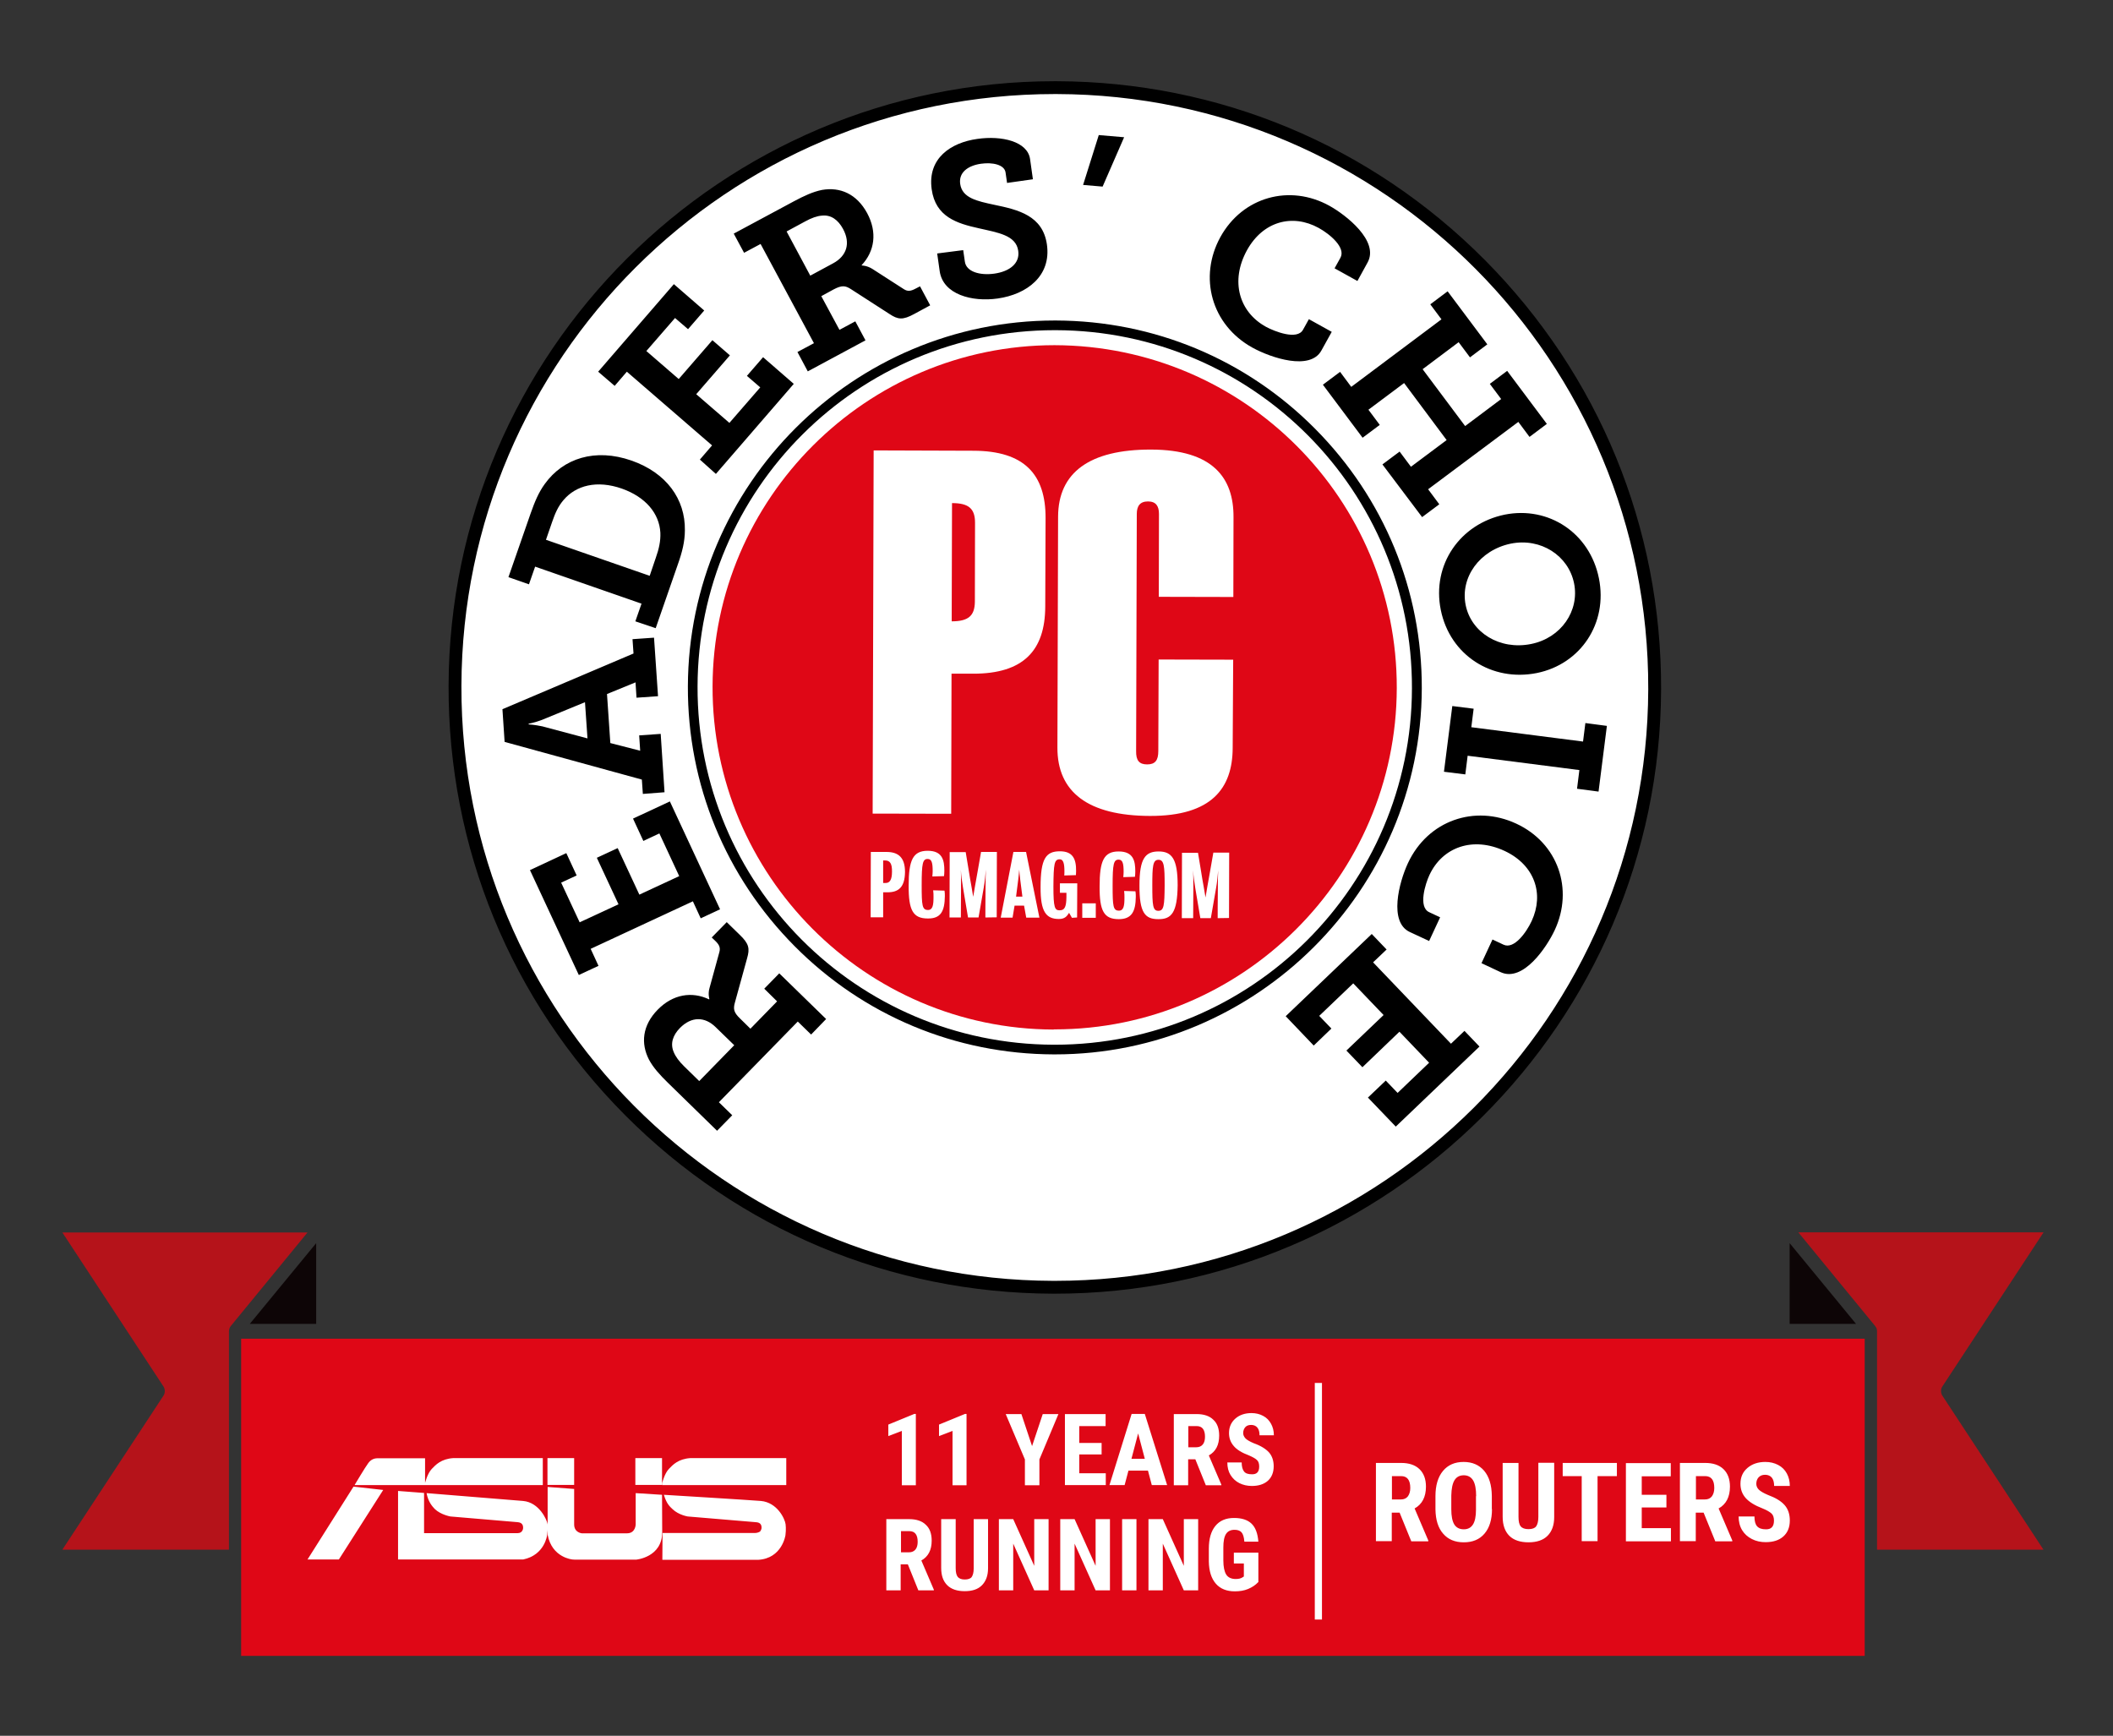 <svg xmlns="http://www.w3.org/2000/svg" xml:space="preserve" id="PC_Mag_-_Business_Laptops" x="0" y="0" version="1.1" viewBox="0 0 1267.1 1040.9">
  <rect x="0" y="0" width="1267.1" height="1040.9" fill="#333333" stroke="none"/>
  <style>
    .st0{fill:#fff}.st1{fill:#df0716}.st2{fill:#b5131a}.st3{fill:#0d0506}
  </style>
  <circle cx="631.7" cy="412.1" r="359.7" class="st0"/>
  <path d="M632.5 56.4h1.1c196.5.5 355.4 160.3 354.8 356.9-.6 196.2-159.8 354.8-355.8 354.8h-1.1c-196.5-.6-355.4-160.4-354.8-356.9.6-196.2 159.8-354.8 355.8-354.8m0-7.7c-199.9 0-362.9 162.6-363.5 362.5-.3 97.1 37.3 188.5 105.7 257.4 68.5 68.9 159.6 106.9 256.8 107.2h1.1c199.9 0 362.9-162.6 363.5-362.5.3-97.1-37.3-188.5-105.7-257.4C821.9 87 730.7 49 633.6 48.7h-1.1z"/>
  <path d="M631.9 617.4c-113.1-.3-204.9-92.6-204.6-205.8.3-112.8 92.4-204.6 205.1-204.6 113.7.3 205.5 92.6 205.2 205.7-.3 112.8-92.4 204.6-205.1 204.6h-.6z" class="st1"/>
  <path d="m739.5 395.6-44.7-.1-.2 54.9c0 5.6-1.9 8-6.7 8-4.8 0-6.7-2.4-6.6-8l.4-142.2c0-4.7 1.9-7.5 6.7-7.5 4.8 0 6.6 2.8 6.6 7.5l-.1 49.7 44.7.1.1-47.9c.1-23.5-12.3-40.4-49.4-40.5-37.1-.1-55.7 13.9-55.8 40.2l-.4 138.5c-.1 26.7 18.4 40.9 55.5 41 37.1.1 49.5-16.7 49.6-40.7l.3-53zM627 310.8c.1-26.3-12.7-40.4-43.2-40.5l-59.9-.2-.6 217.8 47.1.1.2-84h12.8c30.4.1 43.3-14 43.4-40.2l.2-53zm-56.3 61.8.2-70.9c10 0 13.8 3.3 13.8 11.8l-.1 47.4c-.1 8.4-3.9 11.7-13.9 11.7zM532.2 535.1h-2.6v15h-7.5l.1-39.2h9.4c7.2 0 11.1 3.4 11.1 12-.1 9.1-3.8 12.2-10.5 12.2zm-1.4-19.1h-1.2v13.5h1.6c2.3 0 3.7-1.9 3.7-6.7.1-4.9-1.2-6.8-4.1-6.8zm25.6 34.8c-8.9 0-11.6-4.9-11.5-19.7 0-15.2 2.5-20.9 11.4-20.9s10 5.7 10 12c0 1.2-.1 2.4-.2 3.2l-7 .2c.1-1 .2-2.3.2-3.1 0-4.9-.5-7.4-3-7.4-3 0-3.6 2.6-3.6 15.7 0 12.3.3 14.9 3.8 14.9 2.9 0 3.3-3.1 3.3-7.8 0-1.1 0-2.7-.2-4l6.8.2c.2 1 .2 2.3.2 3.3-.1 9-2.4 13.5-10.2 13.4zm34.5-.6s0-12.1.1-17.8c0-5.9.1-7.2.2-10.9-.4 3.7-.5 6.5-1.3 10.9-1 6-3.1 17.8-3.1 17.8h-6.3s-2-11.9-3-17.8c-.7-4.4-1.1-7.1-1.3-10.9.1 3.9.1 5 .1 10.9s-.1 17.8-.1 17.8h-6.8l.1-39.2h9.6c1.3 7.3 2.4 15.1 3.4 20.3.4 2.4.6 3.4 1.1 6.5.5-3.1.7-4.4 1.1-6.5 1-5.2 2.3-13.2 3.6-20.4h9.5l-.1 39.2-6.8.1zm24.5.1-1.3-7.2h-5.7l-1.2 7.2h-7.1l7.6-39.4h7.6l8 39.4h-7.9zm-3.6-22.8c-.3-2.4-.5-4.7-.6-6-.1 1.3-.3 3.6-.6 6-.6 4.9-1.3 10.2-1.3 10.2h3.8s-.7-5.4-1.3-10.2zm31 22.9-1.7-3c-1.3 2.1-2.6 3.7-6.1 3.7-7.6 0-11.1-4.2-11-19.1 0-17.2 3.2-21.5 11.6-21.5 7.6 0 9.8 4.4 9.7 11.9 0 .7-.1 1.9-.1 2.4l-7 .2c.1-.8.1-1.6.1-2.5 0-4.5-.6-7.2-2.8-7.2-3.3 0-3.7 2.7-3.8 16.4 0 12.6.8 14.2 3.7 14.2 3.3 0 4-2.5 4.1-7.9v-2.6h-3.9v-5.7H646l-.1 20.5-3.1.2zm6.2 0v-8.7h8.1v8.7H649zm21.9.8c-8.9 0-11.6-4.9-11.5-19.7 0-15.2 2.5-20.9 11.4-20.9s10 5.7 10 12c0 1.2-.1 2.4-.2 3.2l-7 .2c.1-1 .2-2.3.2-3.1 0-4.9-.5-7.4-3-7.4-3 0-3.6 2.6-3.6 15.7 0 12.3.3 14.9 3.8 14.9 2.9 0 3.3-3.1 3.3-7.8 0-1.1 0-2.7-.2-4l6.8.2c.2 1 .2 2.3.2 3.3-.1 8.9-2.5 13.4-10.2 13.4zm23.7 0c-7.9 0-11.4-3.7-11.3-20.3 0-16.1 3.5-20.3 11.5-20.3 7.9 0 11.4 4.4 11.4 20.3-.2 16.4-3.7 20.4-11.6 20.3zm.1-35.6c-3.4 0-3.7 3.8-3.7 15.4 0 12 .3 15.2 3.6 15.2 3.4 0 3.7-3.2 3.8-15.2 0-11.6-.3-15.4-3.7-15.4zm35.5 35s0-12.1.1-17.8c0-5.9.1-7.2.2-10.9-.4 3.7-.5 6.5-1.3 10.9-1 6-3.1 17.8-3.1 17.8h-6.3s-2-11.9-3-17.8c-.7-4.4-1.1-7.1-1.3-10.9.1 3.9.1 5 .1 10.9s-.1 17.8-.1 17.8h-6.8l.1-39.2h9.6c1.3 7.3 2.4 15.1 3.4 20.3.4 2.4.6 3.4 1.1 6.5.5-3.1.7-4.4 1.1-6.5 1-5.2 2.3-13.2 3.6-20.4h9.5l-.1 39.2-6.8.1z" class="st0"/>
  <path d="m486.4 620.4-8-7.8-47.3 48.4 8 7.8-9.1 9.3-29.5-28.8c-4.9-4.8-8.7-9-11.3-13.8-5-9.7-4.1-20.5 5.2-30 9.1-9.3 20.5-11.1 30.8-6.2l.2-.2s-1-3 .1-6.7l5.9-21.5c.7-2.6-.1-4.4-2.4-6.6l-2.2-2.1 9-9.2 7.8 7.6c5.6 5.4 6.1 8.2 4.4 14.1l-7.3 26.5c-1.1 3.9-.7 6 3.2 9.7l6.1 6 16-16.4-7.7-7.6 9-9.2 28.1 27.4-9 9.3zm-57.2-4.4c-6.5-6.4-14.5-6.6-21.5.5-4.2 4.3-5.9 9.3-3.7 14.4 1.1 2.7 3.2 5.6 6.3 8.6l9 8.8 21-21.5-11.1-10.8zM420.2 550.7l-4.7-10.2-61.3 28.5 4.7 10.2-11.8 5.5-29.3-62.9 21.8-10.2 6.2 13.4-9.3 4.3 11.1 23.8 23.3-10.8-13-27.9 12.5-5.8 13 27.9 23.9-11.1-11.9-25.6-9.6 4.5-6.2-13.4 22.1-10.3 30.1 64.7-11.6 5.4zM385.5 476.1l-.6-8.6-82.3-22.6-1.3-19.6 78.6-33.4-.6-8.6 12.9-.9 2.4 35.1-12.9.9-.6-9.2-17.1 7 2 29.4 17.9 4.6-.6-9.2 12.9-.9 2.3 35-13 1zm-34.7-55L325 431.7c-4.5 1.7-8 2.3-8 2.3v.4s3.6.2 8.3 1.2l27 7.2-1.5-21.7zM381 372.6l3.7-10.6-63.8-22.2-3.7 10.6-12.3-4.3 13.3-38.2c2.5-7.1 4.8-12.6 8.5-17.7 11.1-15.4 30.2-21.6 52-14 20.9 7.3 32.3 23.1 32 41.8 0 6.7-1.6 13.1-4.2 20.4l-13.3 38.3-12.2-4.1zm12.2-37.9c2-5.6 3-10.3 2.8-15.2-.6-11.5-8.7-21.4-23.1-26.5-14.9-5.2-27.5-2-35 6.9-3.3 3.9-5 7.9-6.8 13.1l-3.7 10.7 62.2 21.6 3.6-10.6zM419.7 275.6l7.3-8.5-51.1-44.2-7.3 8.5-9.9-8.5 45.4-52.5 18.2 15.8-9.7 11.2-7.8-6.7-17.2 19.8 19.4 16.8 20.2-23.3 10.5 9.1-20.2 23.3 19.9 17.2 18.5-21.3-8-6.9 9.7-11.2 18.4 16-46.7 54-9.6-8.6zM478.2 211.1l9.9-5.3-32-59.5-9.9 5.3-6.2-11.5 36.3-19.5c6-3.2 11.2-5.6 16.6-6.7 10.8-1.9 20.8 2.3 27.1 13.9 6.2 11.5 4.5 22.9-3.3 31.2l.1.2s3.1 0 6.4 2.1l18.8 12.1c2.3 1.5 4.2 1.2 7-.3l2.7-1.4 6.1 11.4-9.6 5.2c-6.8 3.7-9.7 3.4-14.8 0l-23.1-14.9c-3.4-2.2-5.5-2.4-10.3.1l-7.5 4.1 10.9 20.2 9.5-5.1 6.1 11.4-34.6 18.6-6.2-11.6zm21.4-53.2c8-4.3 10.7-11.9 5.9-20.7-2.9-5.3-7.1-8.5-12.6-7.9-2.9.2-6.3 1.4-10.1 3.5l-11.1 6 14.2 26.5 13.7-7.4zM577.6 150l1 6.9c.8 6 8.9 8.4 17.6 7.2 9.4-1.3 15.5-6.3 14.4-13.7-1.3-9.4-12.3-10.9-23.6-13.5-13.1-2.9-26-6.8-28.3-23.4-2.6-18.6 11.5-28 27.4-30.2 14.6-2.1 30.1 1.5 31.6 12.1l1.7 12.1-15.5 2.2-.9-6.3c-.7-4.7-7.9-6.2-14.8-5.2-7.6 1.1-13.4 5.1-12.4 12.1 1.2 8.5 10.2 10.3 20.4 12.5 14.5 3 29.1 6.5 31.6 23.8 2.7 18.9-12 29.9-29.5 32.4-15.4 2.2-32.8-2.4-34.8-16.4L562 152l15.6-2zM658.9 81l15.2 1.3-12.9 29.6-11.7-1 9.4-29.9zM797.2 123.4c9.9 5.5 30 21.1 22.9 34l-6.1 11.1-13.7-7.6 3.5-6.3c3.4-6.1-6.3-14.2-13-17.9-15.8-8.7-33.4-4-43 13.3-10.2 18.5-4.8 37.1 11.4 46 5 2.7 18.7 8.2 22.2 1.7l3.5-6.3 13.7 7.6-6.2 11.2c-6.7 12.2-30 4.5-41.3-1.7-24.8-13.7-32.4-42.4-19.3-66.3 13.4-24.3 41.7-31.9 65.4-18.8zM803.6 223l6.7 9 54.1-40.5-6.7-9 10.4-7.8 23.8 31.8-10.4 7.8-6.8-9.1-21.6 16.2 25.5 34.1 21.6-16.2-6.8-9.1 10.4-7.8 23.8 31.8-10.4 7.8-6.7-9-54.1 40.4 6.7 9-10.3 7.7-23.8-31.6 10.3-7.7 6.8 9.1 21.4-16-25.5-34.2-21.4 16 6.8 9.1-10.3 7.7-23.8-31.8 10.3-7.7zM958.8 346.7c5.5 27.1-11 51.6-37.2 56.9-27 5.4-52.1-10.7-57.6-37.8-5.5-27.1 11.5-51.7 38.4-57.2 26.3-5.2 50.9 11 56.4 38.1zm-79.9 16.1c3.3 16.5 20.4 27.2 39.2 23.4 18.1-3.6 29.2-20 25.8-36.5S924 322.4 906 326c-18.8 3.9-30.4 20.3-27.1 36.8zM883.7 425l-1.4 11.1 67 8.6 1.4-11.1 12.9 1.7-5 39.4-12.9-1.7 1.4-11.2-67-8.6-1.4 11.2-12.8-1.6 5-39.4 12.8 1.6zM932.3 557.8c-4.8 10.3-19 31.4-32.4 25.2l-11.5-5.4 6.6-14.2 6.6 3.1c6.3 3 13.7-7.3 16.9-14.2 7.6-16.4 1.7-33.6-16.2-42-19.1-8.9-37.3-2.3-45.1 14.4-2.4 5.1-6.9 19.2-.2 22.3l6.6 3.1-6.6 14.2-11.6-5.4c-12.7-5.9-6.5-29.7-1.1-41.3 12-25.7 40.1-35.2 64.9-23.7 25.1 11.6 34.6 39.3 23.1 63.9zM831.5 569.4l-8.1 7.7 46.7 48.8 8.1-7.7 9 9.4-50.2 48-16.7-17.4L831 648l7.1 7.4 18.9-18.1-17.8-18.6L817 640l-9.6-10 22.3-21.3-18.2-19-20.4 19.5 7.3 7.6-10.6 10.2-16.8-17.6 51.6-49.3 8.9 9.3z"/>
  <path d="M632.5 198h.6c118.3.3 214 96.5 213.6 214.9-.3 118.1-96.2 213.6-214.2 213.6h-.6c-118.3-.3-214-96.5-213.6-214.9.3-118.1 96.2-213.6 214.2-213.6m0-5.8c-121 0-219.6 98.4-220 219.4-.2 58.8 22.6 114.1 64 155.8 41.4 41.7 96.6 64.7 155.4 64.9h.7c121 0 219.6-98.4 220-219.4.2-58.8-22.6-114.1-64-155.8-41.4-41.7-96.6-64.7-155.4-64.9h-.7z"/>
  <path d="M37.4 739.1h147l-46 56.1c-.2.2-.3.4-.5.7 0 .1-.1.1-.1.2-.1.2-.2.4-.2.6 0 .1 0 .2-.1.3-.1.2-.1.4-.1.5 0 .3-.1.6-.1.9v130.9H37.4L98 837c1.1-1.6 1.1-4 0-5.6l-60.6-92.3z" class="st2"/>
  <path d="M189.6 745.5v48.4h-39.8z" class="st3"/>
  <path d="m1225.4 739.1-60.6 92.3c-1.1 1.6-1.1 4 0 5.6l60.6 92.3h-99.8V798.4c0-.3 0-.6-.1-.9 0-.2-.1-.4-.1-.6 0-.1 0-.2-.1-.3l-.3-.6c0-.1-.1-.1-.1-.2-.1-.2-.3-.5-.5-.7l-46-56.1h147z" class="st2"/>
  <path d="M1073.2 793.9v-48.4l39.8 48.4z" class="st3"/>
  <path d="M1118.2 986.6v6.4H144.6V802.8h973.6z" class="st1"/>
  <path d="m212 891.5-27.6 43.7h18.8l26.6-41.7zM325.5 890.6v-16.2h-53.7c-7.3.5-10.5 4-12.9 6.5-2.6 2.7-4 8.4-4 8.4v-14.8h-28.5c-2.2 0-4.2.9-5.7 3.1-1.6 2.1-8.1 13-8.1 13h112.9zM471.5 890.6v-16.2H414c-7.3.5-10.5 4-12.9 6.5-2.6 2.7-4 8.4-4 8.4v1.3h74.4zM328.3 874.4h16v16.1h-16zM381 874.4h16v16.1h-16zM397 896.4l-15.8-1v18.7s0 5.4-5.2 5.4h-27.1s-4.6-.4-4.6-5.3v-21.3l-15.9-1.2v28.7c2.6 13.8 14.9 14.8 14.9 14.8s1.3.1 1.5.1h36.6s15.7-1.3 15.7-16.5c-.1-15.2-.1-22.4-.1-22.4z" class="st0"/>
  <path d="M238.7 935.2h75c13.1-2.7 14.4-14.7 14.4-14.7.6-3.6.3-6.5.3-6.5-.4-2.4-4.9-13-14.7-13.9-5.8-.5-57.9-4.7-57.9-4.7 1 5.3 3.4 7.9 4.9 9.5 3.6 3.5 9.4 4.5 9.4 4.5 1.4.1 40.1 3.4 40.1 3.4 1.2.1 3.6.4 3.5 3.5 0 .4-.3 3.1-3.3 3.1h-56.1v-24.1l-15.6-1.2v41.1zM397.2 935.4h57.4c14.4-.8 16.4-14.7 16.4-14.7.5-3.6.1-6.6.1-6.6-.4-3.3-5-13.1-14.8-14-5.8-.5-58.2-3.7-58.2-3.7 1.6 5.4 3.6 7.1 5.2 8.6 3.6 3.5 9.1 4.4 9.1 4.4 1.4.1 40.5 3.4 40.5 3.4 1.3.1 3.8.2 3.8 3.3 0 .9-.5 1.9-1 2.4 0 0-1.4.8-2.7.8h-55.7l-.1 16.1zM549.1 890.7h-8.3v-32.6l-8.1 3.1v-6.9l15.6-6.4h.9v42.8zM579.5 890.7h-8.3v-32.6l-8.1 3.1v-6.9l15.6-6.4h.9v42.8zM618.9 867.2l6.4-19.2h9.4l-11.4 27.2v15.5h-8.7v-15.5L603.1 848h9.4l6.4 19.2zM660.6 872.2h-13.4v11.3h15.9v7.1h-24.5V848H663v7.2h-15.8v10.1h13.4v6.9zM688.4 881.9h-11.7l-2.3 8.7h-9.1l13.3-42.7h7.9l13.4 42.7h-9.2l-2.3-8.7zm-9.9-7.1h8l-4-15.2-4 15.2zM716.8 875.1h-4.3v15.6h-8.6V848h13.7c4.3 0 7.7 1.1 10 3.4 2.4 2.2 3.5 5.4 3.5 9.5 0 5.7-2.1 9.6-6.2 11.9l7.5 17.5v.4h-9.3l-6.3-15.6zm-4.3-7.2h4.9c1.7 0 3-.6 3.9-1.7s1.3-2.7 1.3-4.6c0-4.3-1.7-6.4-5-6.4h-5v12.7zM755.1 879.5c0-1.7-.4-3.1-1.3-3.9-.9-.9-2.5-1.8-4.8-2.8-4.3-1.6-7.4-3.5-9.2-5.7-1.9-2.2-2.8-4.8-2.8-7.7 0-3.6 1.3-6.5 3.8-8.7 2.5-2.2 5.8-3.3 9.7-3.3 2.6 0 5 .6 7 1.7 2.1 1.1 3.6 2.7 4.7 4.7s1.7 4.3 1.7 6.9h-8.6c0-2-.4-3.5-1.3-4.6-.8-1-2.1-1.6-3.7-1.6-1.5 0-2.7.4-3.5 1.3-.8.9-1.3 2.1-1.3 3.6 0 1.2.5 2.2 1.4 3.2.9.9 2.6 1.9 5 2.9 4.2 1.5 7.2 3.4 9.1 5.5 1.9 2.2 2.8 5 2.8 8.3 0 3.7-1.2 6.6-3.5 8.7-2.4 2.1-5.6 3.1-9.6 3.1-2.8 0-5.3-.6-7.5-1.7s-4-2.8-5.3-4.9-1.9-4.6-1.9-7.5h8.6c0 2.5.5 4.2 1.4 5.4s2.5 1.7 4.7 1.7c2.9.1 4.4-1.4 4.4-4.6zM544.4 938.1h-4.3v15.6h-8.6V911h13.7c4.3 0 7.7 1.1 10 3.4 2.4 2.2 3.5 5.4 3.5 9.5 0 5.7-2.1 9.6-6.2 11.9l7.5 17.5v.4h-9.3l-6.3-15.6zm-4.2-7.2h4.9c1.7 0 3-.6 3.9-1.7s1.3-2.7 1.3-4.6c0-4.3-1.7-6.4-5-6.4h-5v12.7zM592.5 911v29.5c0 4.4-1.3 7.8-3.7 10.2s-5.8 3.5-10.3 3.5c-4.6 0-8.1-1.2-10.5-3.6s-3.6-5.8-3.6-10.3V911h8.7v29.4c0 2.4.4 4.2 1.2 5.2s2.2 1.6 4.2 1.6 3.5-.5 4.2-1.5 1.2-2.7 1.2-5.1V911h8.6zM628.8 953.7h-8.6l-12.6-28v28H599V911h8.6l12.6 28v-28h8.6v42.7zM665.6 953.7H657l-12.6-28v28h-8.6V911h8.6l12.6 28v-28h8.6v42.7zM681.5 953.7h-8.6V911h8.6v42.7zM718.5 953.7h-8.6l-12.6-28v28h-8.6V911h8.6l12.6 28v-28h8.6v42.7zM754.5 948.8c-1.7 1.8-3.7 3.1-6.1 4.1s-5.1 1.4-7.9 1.4c-4.9 0-8.7-1.5-11.4-4.6s-4.1-7.5-4.2-13.3v-7.7c0-5.9 1.3-10.4 3.9-13.6 2.6-3.2 6.3-4.8 11.2-4.8 4.6 0 8.1 1.1 10.5 3.4s3.7 5.9 4.1 10.8h-8.4c-.2-2.7-.8-4.6-1.7-5.6-.9-1-2.3-1.5-4.2-1.5-2.3 0-4 .8-5.1 2.5s-1.6 4.4-1.6 8.1v7.7c0 3.9.6 6.7 1.7 8.5s3.1 2.7 5.7 2.7c1.7 0 3.1-.3 4.1-1l.8-.5v-7.8h-6v-6.5h14.7v17.7zM839.3 907.1h-4.7v17.1h-9.5v-46.9h15.1c4.7 0 8.4 1.2 11 3.7 2.6 2.5 3.9 6 3.9 10.5 0 6.2-2.3 10.6-6.8 13.1l8.2 19.2v.5h-10.2l-7-17.2zm-4.7-7.9h5.4c1.9 0 3.3-.6 4.3-1.9.9-1.3 1.4-2.9 1.4-5 0-4.7-1.8-7.1-5.5-7.1h-5.5v14zM894.7 905c0 6.3-1.5 11.2-4.5 14.7s-7.1 5.2-12.4 5.2c-5.3 0-9.4-1.7-12.4-5.2-3-3.4-4.5-8.3-4.6-14.5v-8c0-6.4 1.5-11.5 4.5-15.1 3-3.6 7.1-5.4 12.4-5.4 5.2 0 9.3 1.8 12.3 5.3 3 3.6 4.5 8.5 4.6 15v8zm-9.5-7.8c0-4.2-.6-7.4-1.8-9.4s-3.1-3.1-5.6-3.1c-2.5 0-4.4 1-5.6 3-1.2 2-1.8 5-1.9 9.1v8.3c0 4.1.6 7.1 1.8 9.1 1.2 1.9 3.1 2.9 5.7 2.9 2.5 0 4.3-1 5.5-2.9 1.2-1.9 1.8-4.8 1.8-8.8v-8.2zM932 877.3v32.5c0 4.9-1.4 8.6-4 11.2s-6.4 3.9-11.4 3.9-8.9-1.3-11.5-3.9-4-6.4-4-11.4v-32.3h9.5v32.3c0 2.7.4 4.6 1.3 5.7s2.4 1.7 4.7 1.7 3.8-.6 4.6-1.7c.8-1.1 1.3-3 1.3-5.6v-32.5h9.5zM969.6 885.2H958v39h-9.5v-39h-11.4v-7.9h32.5v7.9zM999.3 904h-14.8v12.4h17.5v7.9h-27v-46.9h26.9v7.9h-17.4v11.1h14.8v7.6zM1021.6 907.1h-4.7v17.1h-9.5v-46.9h15.1c4.7 0 8.4 1.2 11 3.7 2.6 2.5 3.9 6 3.9 10.5 0 6.2-2.3 10.6-6.8 13.1l8.2 19.2v.5h-10.2l-7-17.2zm-4.7-7.9h5.4c1.9 0 3.3-.6 4.3-1.9.9-1.3 1.4-2.9 1.4-5 0-4.7-1.8-7.1-5.5-7.1h-5.5v14zM1063.8 911.9c0-1.9-.5-3.4-1.5-4.3s-2.8-2-5.3-3c-4.7-1.8-8.1-3.9-10.2-6.3-2.1-2.4-3.1-5.2-3.1-8.5 0-4 1.4-7.1 4.2-9.5 2.8-2.4 6.4-3.6 10.7-3.6 2.9 0 5.4.6 7.7 1.8 2.3 1.2 4 2.9 5.2 5.1 1.2 2.2 1.8 4.7 1.8 7.5h-9.4c0-2.2-.5-3.9-1.4-5-.9-1.1-2.3-1.7-4-1.7-1.7 0-2.9.5-3.9 1.5-.9 1-1.4 2.3-1.4 3.9 0 1.3.5 2.5 1.5 3.5s2.9 2.1 5.5 3.2c4.6 1.7 7.9 3.7 10 6.1 2.1 2.4 3.1 5.5 3.1 9.2 0 4.1-1.3 7.3-3.9 9.6s-6.1 3.4-10.6 3.4c-3 0-5.8-.6-8.3-1.9s-4.4-3-5.8-5.3c-1.4-2.3-2.1-5.1-2.1-8.2h9.5c0 2.7.5 4.7 1.6 5.9s2.8 1.8 5.2 1.8c3.2.1 4.9-1.6 4.9-5.2zM792.742 971.211h-4.3v-141.9h4.3z" class="st0"/>
</svg>